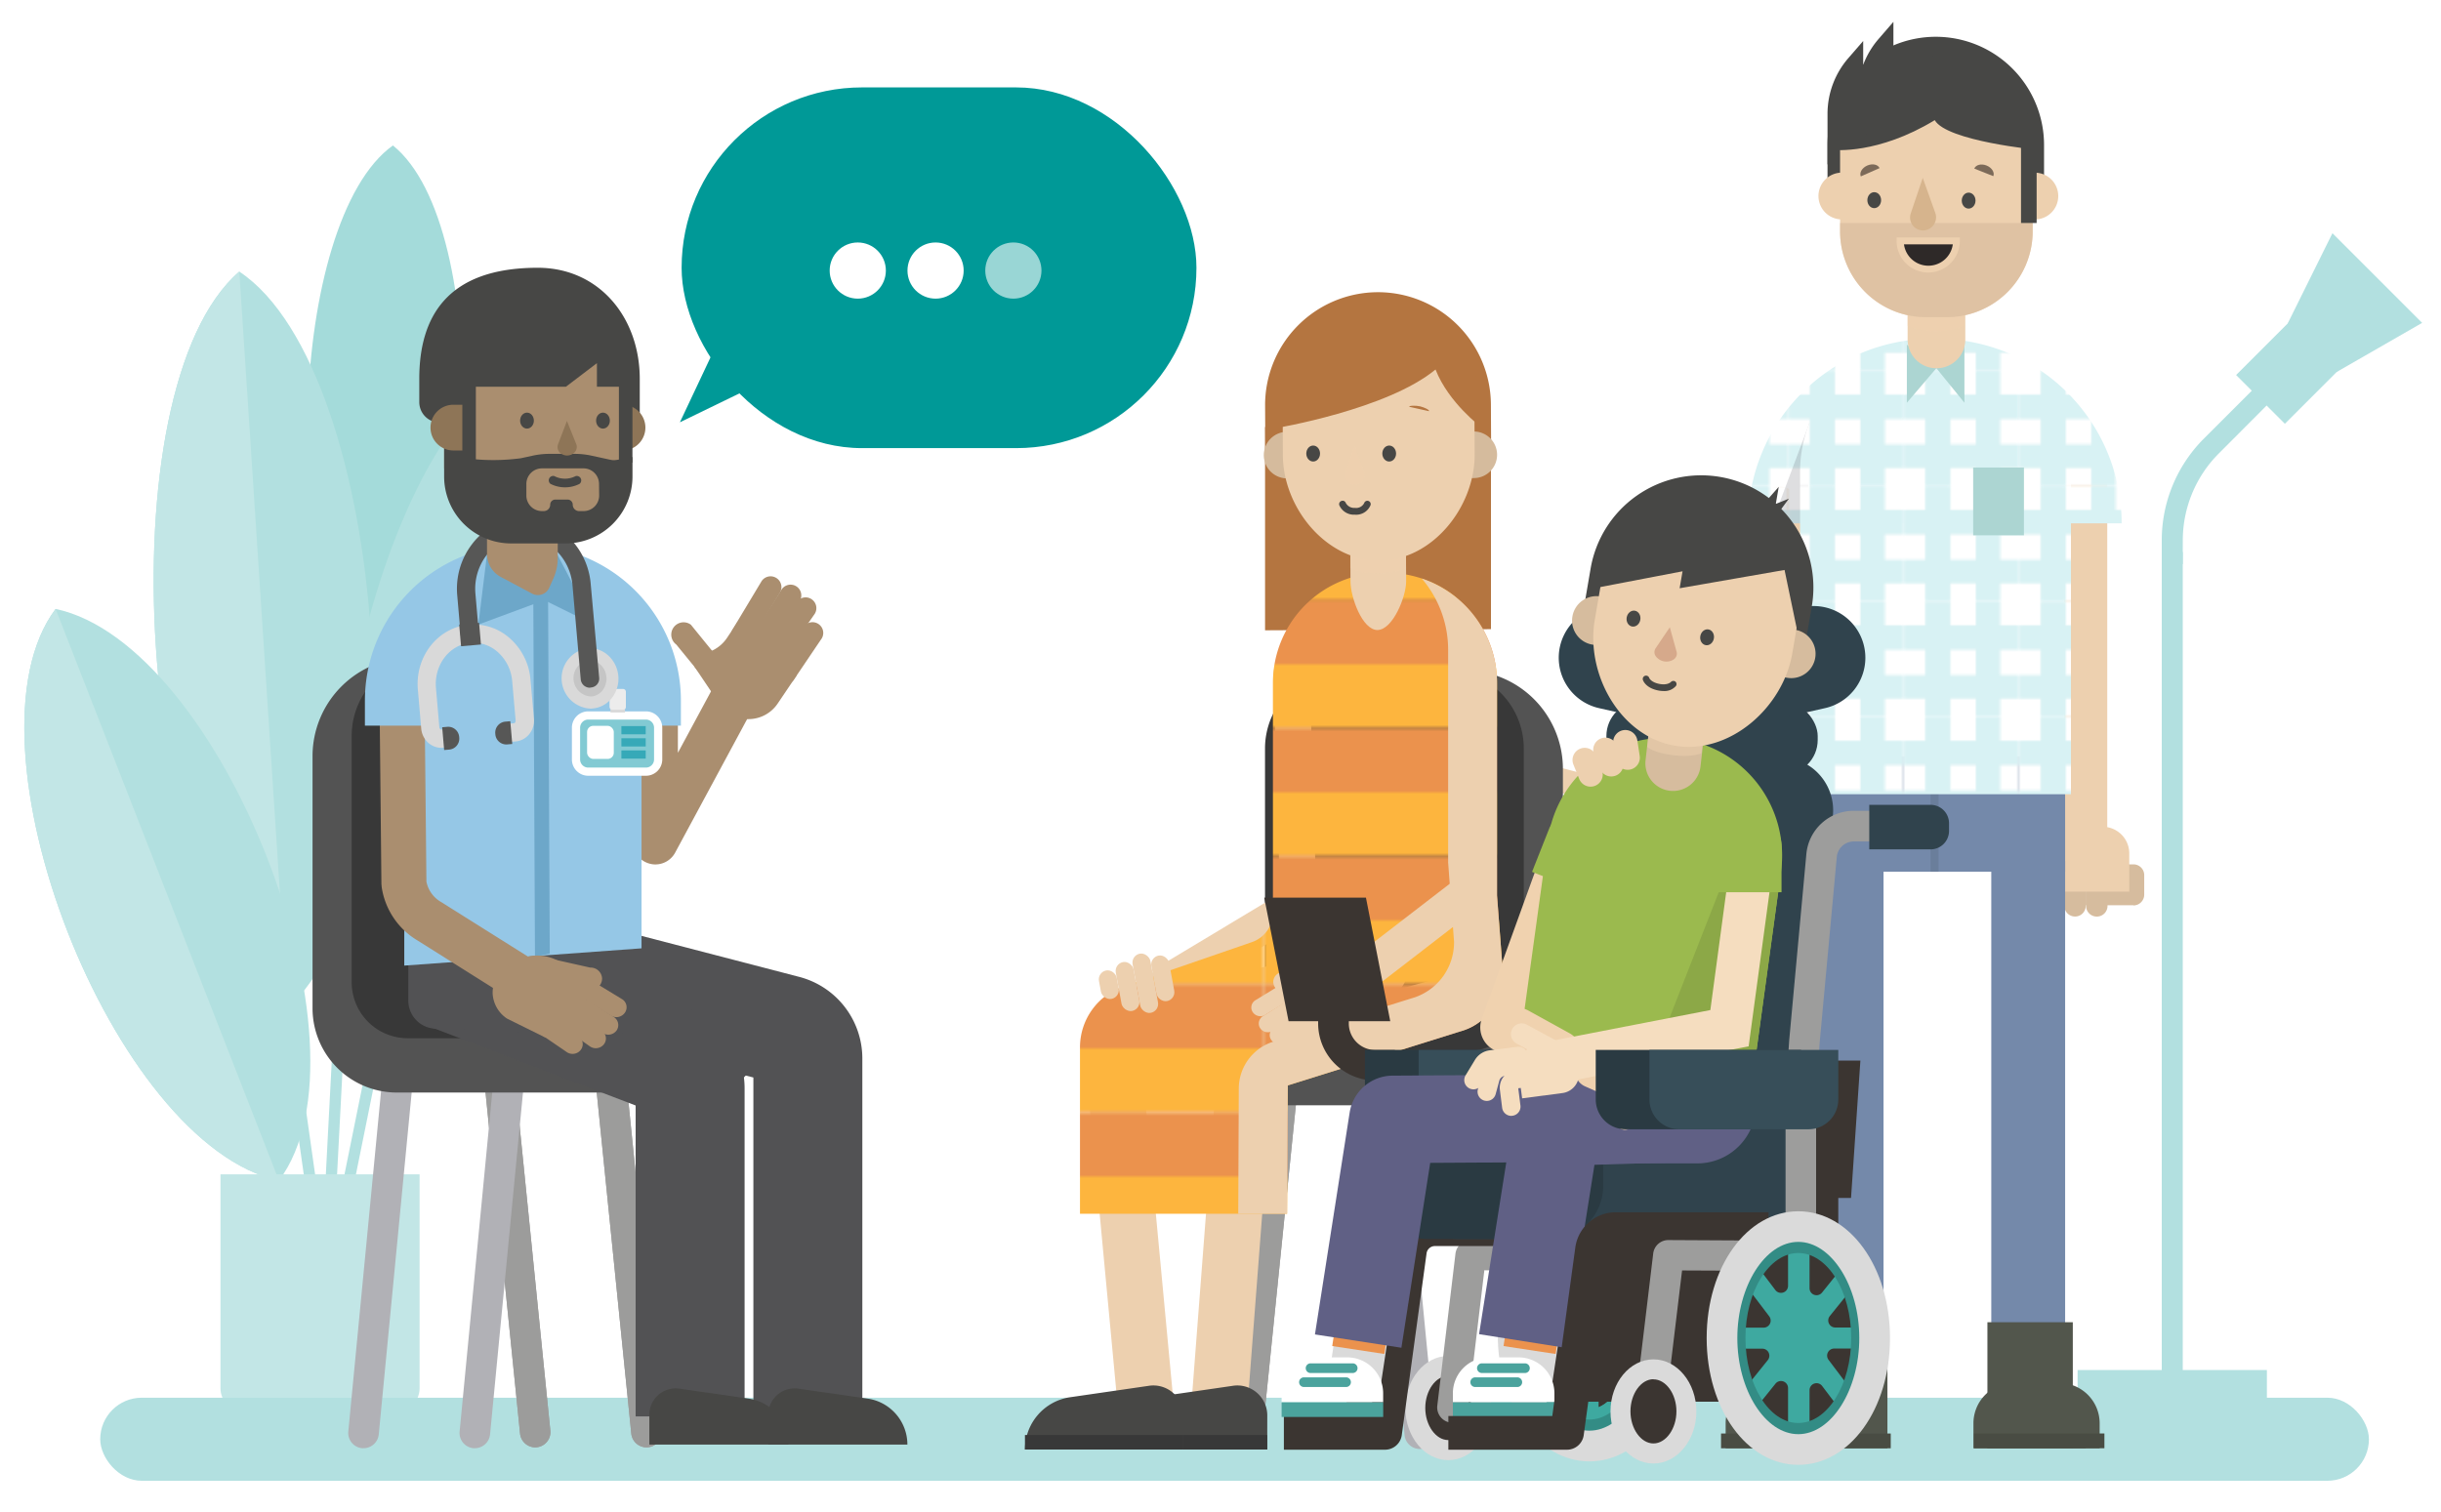 <?xml version="1.0" encoding="UTF-8"?> <svg xmlns="http://www.w3.org/2000/svg" xmlns:xlink="http://www.w3.org/1999/xlink" viewBox="0 0 550 340.76"><defs><style>.cls-1{fill:none;}.cls-2{fill:#fdb53e;}.cls-3{fill:#eb924d;}.cls-4,.cls-62{fill:#fff;}.cls-5{fill:#d8f2f4;}.cls-17,.cls-22,.cls-33,.cls-5{mix-blend-mode:multiply;}.cls-6{isolation:isolate;}.cls-7{fill:#b2e0e0;}.cls-8{opacity:0.5;}.cls-9{fill:#66c2c1;}.cls-10{fill:#4ab7b5;}.cls-11{fill:#85cecd;}.cls-12,.cls-22{fill:#edd0af;}.cls-13{fill:#d6bc9e;}.cls-14{fill:url(#New_Pattern_Swatch_3);}.cls-15{fill:#7489aa;}.cls-16{fill:#6a7e9b;}.cls-17{fill:#52525e;opacity:0.19;}.cls-18{fill:#acd5d2;}.cls-19{fill:#52564c;}.cls-20{fill:#494c43;}.cls-21{fill:#474745;}.cls-22{opacity:0.48;}.cls-23{fill:#d9bd9f;opacity:0.7;}.cls-24{fill:#2e2928;}.cls-25{fill:#7c6a59;}.cls-26{fill:#d6b48d;}.cls-27{fill:#b1b1b6;}.cls-28{fill:#9c9c9b;}.cls-29{fill:#535353;}.cls-30{fill:#383838;}.cls-31{fill:#b47540;}.cls-32{fill:url(#New_Pattern_Swatch_1);}.cls-34{fill:#d5bb9d;}.cls-35{fill:#3b3531;}.cls-36{fill:#dadada;}.cls-37{fill:#9d9d9c;}.cls-38{fill:#3ea9a0;}.cls-39{fill:#338c85;}.cls-40{fill:#2a3a42;}.cls-41{fill:#374e59;}.cls-42{fill:#30434d;}.cls-43{fill:#f0d2af;}.cls-44{fill:#9bba4e;}.cls-45{fill:#8ca847;}.cls-46{fill:#606085;}.cls-47{fill:#4ba39d;}.cls-48{fill:#f5ddbf;}.cls-49{fill:#d6a98b;}.cls-50{fill:#aa8e6f;}.cls-51{fill:#525254;}.cls-52{fill:#95c7e6;}.cls-53{fill:#6da7c9;}.cls-54{fill:#82cad3;}.cls-55{fill:#36a9b8;}.cls-56{fill:#d9d9d9;}.cls-57{fill:#ececec;}.cls-58{fill:#575756;}.cls-59{fill:#c5c5c5;}.cls-60{fill:#8e7557;}.cls-61{fill:#009997;}.cls-62{opacity:0.6;}</style><pattern id="New_Pattern_Swatch_3" data-name="New Pattern Swatch 3" width="49.75" height="49.75" patternTransform="translate(481.07 -150.26) scale(0.52)" patternUnits="userSpaceOnUse" viewBox="0 0 49.75 49.75"><rect class="cls-1" width="49.75" height="49.75"></rect><rect class="cls-4" width="49.75" height="49.75"></rect><rect class="cls-5" x="0.07" y="31.58" width="49.68" height="10.19"></rect><rect class="cls-5" x="0.07" y="9.97" width="49.68" height="10.65"></rect><polygon class="cls-5" points="9.07 49.75 9.07 0.07 19.93 0.07 19.93 49.75 9.07 49.75"></polygon><polygon class="cls-5" points="30.99 49.68 30.99 0 41.56 0 41.56 49.68 30.99 49.68"></polygon></pattern><pattern id="New_Pattern_Swatch_1" data-name="New Pattern Swatch 1" width="58.64" height="39" patternTransform="translate(809 -23.45) scale(0.74)" patternUnits="userSpaceOnUse" viewBox="0 0 58.64 39"><rect class="cls-1" width="58.64" height="39"></rect><rect class="cls-2" width="58.64" height="19.5"></rect><rect class="cls-3" y="19.5" width="58.64" height="19.5"></rect></pattern></defs><title>parrot-550px-dr-and-family</title><g class="cls-6"><g id="Layer_1" data-name="Layer 1"><rect class="cls-7" x="505.89" y="73.97" width="23.41" height="15.54" transform="translate(93.81 389.94) rotate(-45)"></rect><polygon class="cls-7" points="545.75 72.77 526.47 83.85 515.48 72.86 525.54 52.56 545.75 72.77"></polygon><rect class="cls-7" x="487.08" y="124.4" width="4.73" height="186.72"></rect><rect class="cls-7" x="468.12" y="308.78" width="42.65" height="7.16"></rect><path class="cls-7" d="M491.81,127.15h-4.73v-5.27a32.42,32.42,0,0,1,9.56-23.09l13.11-13.11L513.1,89,500,102.14a27.74,27.74,0,0,0-8.18,19.74Z"></path><g class="cls-8"><rect class="cls-9" x="67.1" y="244.17" width="2.53" height="28.71" transform="matrix(0.99, -0.14, 0.14, 0.99, -35.06, 11.92)"></rect><rect class="cls-9" x="38.78" y="234.22" width="74.87" height="2.53" transform="translate(-162.93 299.3) rotate(-87.01)"></rect><path class="cls-10" d="M85,152.12h0c-22.7-18.25-20.2-102.39,3.53-119.34h0C111.2,51,108.71,135.16,85,152.12Z"></path><path class="cls-9" d="M86.09,225.47h0c-23.17-26.51-1.83-126.6,30.28-142h0c23.17,26.51,1.82,126.6-30.28,142Z"></path><path class="cls-9" d="M64.76,227.15h0C30.86,204.67,23.22,87.68,53.92,61.21h0C87.82,83.7,95.46,200.68,64.76,227.15Z"></path><path class="cls-11" d="M64.76,227.15h0C30.86,204.67,23.22,87.68,53.92,61.21h0L64.76,227.15Z"></path><path class="cls-9" d="M62.85,266.08h0C25.43,258.14-10,167.3,12.53,137.24h0C50,145.18,85.42,236,62.85,266.08Z"></path><path class="cls-11" d="M62.85,266.08h0C25.43,258.14-10,167.3,12.53,137.24h0L62.85,266.08Z"></path><rect class="cls-9" x="56.94" y="246.59" width="50.77" height="2.53" transform="translate(-176.94 279.36) rotate(-78.56)"></rect><path class="cls-11" d="M49.69,264.67H94.54a0,0,0,0,1,0,0v48.21a5.32,5.32,0,0,1-5.32,5.32H55a5.32,5.32,0,0,1-5.32-5.32V264.67A0,0,0,0,1,49.69,264.67Z"></path></g><path class="cls-12" d="M355,179.47a2.72,2.72,0,0,1-.69-.09L350,178.26a2.74,2.74,0,1,1,1.39-5.3l4.27,1.12a2.74,2.74,0,0,1-.7,5.39Z"></path><rect class="cls-7" x="22.58" y="315.02" width="511.18" height="18.72" rx="9.36"></rect><path class="cls-13" d="M467.54,198.88h0a2.4,2.4,0,0,1,2.4,2.4v5.29a0,0,0,0,1,0,0h-4.81a0,0,0,0,1,0,0v-5.29A2.4,2.4,0,0,1,467.54,198.88Z" transform="translate(935.08 405.45) rotate(180)"></path><path class="cls-13" d="M472.43,198.88h0a2.4,2.4,0,0,1,2.4,2.4v5.29a0,0,0,0,1,0,0H470a0,0,0,0,1,0,0v-5.29A2.4,2.4,0,0,1,472.43,198.88Z" transform="translate(944.86 405.46) rotate(-180)"></path><path class="cls-13" d="M472.37,194.78h10.76a0,0,0,0,1,0,0V204a0,0,0,0,1,0,0H472.37a2.43,2.43,0,0,1-2.43-2.43v-4.4a2.43,2.43,0,0,1,2.43-2.43Z" transform="translate(953.07 398.81) rotate(-180)"></path><path class="cls-12" d="M469.94,191.24a4.87,4.87,0,0,1-4.86-4.86V107.56a4.86,4.86,0,0,1,9.72,0v78.82A4.87,4.87,0,0,1,469.94,191.24Z"></path><path class="cls-12" d="M465.14,186.38h14.58a0,0,0,0,1,0,0V201a0,0,0,0,1,0,0H471.1a6,6,0,0,1-6-6v-8.62A0,0,0,0,1,465.14,186.38Z" transform="translate(944.86 387.34) rotate(-180)"></path><path class="cls-13" d="M401,202.53h4.63a0,0,0,0,1,0,0v5.1a2.31,2.31,0,0,1-2.31,2.31h0a2.31,2.31,0,0,1-2.31-2.31v-5.1A0,0,0,0,1,401,202.53Z"></path><path class="cls-13" d="M396.26,202.53h4.63a0,0,0,0,1,0,0v5.1a2.31,2.31,0,0,1-2.31,2.31h0a2.31,2.31,0,0,1-2.31-2.31v-5.1A0,0,0,0,1,396.26,202.53Z"></path><path class="cls-13" d="M390.61,198.58H401a0,0,0,0,1,0,0v8.91a0,0,0,0,1,0,0H390.61a2.34,2.34,0,0,1-2.34-2.34v-4.23A2.34,2.34,0,0,1,390.61,198.58Z"></path><path class="cls-12" d="M401,195.17a4.67,4.67,0,0,1-4.67-4.67V114.61a4.68,4.68,0,1,1,9.35,0V190.5A4.67,4.67,0,0,1,401,195.17Z"></path><path class="cls-14" d="M435.44,76.35h1a41.6,41.6,0,0,1,41.6,41.6v0a0,0,0,0,1,0,0h-84.2a0,0,0,0,1,0,0v0A41.6,41.6,0,0,1,435.44,76.35Z"></path><rect class="cls-15" x="407.83" y="170.49" width="57.48" height="25.98"></rect><polygon class="cls-15" points="424.39 314.63 407.83 312.52 407.83 194.05 424.39 194.05 424.39 314.63"></polygon><rect class="cls-15" x="448.67" y="194.05" width="16.64" height="120.58"></rect><rect class="cls-16" x="434.98" y="175.61" width="1.8" height="20.86"></rect><polygon class="cls-17" points="407.26 117.95 399.24 117.95 407.76 95.15 407.26 117.95"></polygon><path class="cls-14" d="M435.62,76.35h1a30,30,0,0,1,30,30V179a0,0,0,0,1,0,0H405.59a0,0,0,0,1,0,0V106.37A30,30,0,0,1,435.62,76.35Z"></path><polygon class="cls-18" points="436.3 82.99 429.65 90.77 429.65 77.67 436.3 82.99"></polygon><polygon class="cls-18" points="436.3 82.99 442.62 90.77 442.62 77.67 436.3 82.99"></polygon><path class="cls-12" d="M397.29,190.5h8.3a0,0,0,0,1,0,0v14a0,0,0,0,1,0,0h-14a0,0,0,0,1,0,0v-8.3A5.74,5.74,0,0,1,397.29,190.5Z"></path><rect class="cls-18" x="444.59" y="105.37" width="11.44" height="15.28"></rect><rect class="cls-19" x="447.8" y="298.01" width="19.24" height="28.41"></rect><path class="cls-19" d="M456.89,311.7H464a9.09,9.09,0,0,1,9.09,9.09v5.63a0,0,0,0,1,0,0H447.8a0,0,0,0,1,0,0v-5.63A9.09,9.09,0,0,1,456.89,311.7Z"></path><path class="cls-19" d="M453.74,311.7h7.13a9.09,9.09,0,0,1,9.09,9.09v5.63a0,0,0,0,1,0,0H444.65a0,0,0,0,1,0,0v-5.63a9.09,9.09,0,0,1,9.09-9.09Z"></path><rect class="cls-20" x="444.78" y="323.08" width="29.38" height="3.33"></rect><rect class="cls-19" x="406.34" y="298.01" width="18.93" height="28.41"></rect><path class="cls-19" d="M388.82,311.7h25.31a0,0,0,0,1,0,0v5.63a9.09,9.09,0,0,1-9.09,9.09h-7.13a9.09,9.09,0,0,1-9.09-9.09V311.7A0,0,0,0,1,388.82,311.7Z" transform="translate(802.95 638.11) rotate(-180)"></path><rect class="cls-20" x="387.77" y="323.08" width="38.24" height="3.33" transform="translate(813.79 649.5) rotate(-180)"></rect><path class="cls-21" d="M436.16,8.29h0a24.4,24.4,0,0,1,24.4,24.4v9.59a0,0,0,0,1,0,0H411.77a0,0,0,0,1,0,0V32.69A24.4,24.4,0,0,1,436.16,8.29Z"></path><path class="cls-12" d="M429.82,57.47h13a0,0,0,0,1,0,0v19A6.48,6.48,0,0,1,436.3,83h0a6.48,6.48,0,0,1-6.48-6.48v-19a0,0,0,0,1,0,0Z"></path><path class="cls-22" d="M442.64,68.08H429.82V73.4s1.74,1.23,6.34,1.23,6.48-1.23,6.48-1.23Z"></path><path class="cls-12" d="M433.06,14.56h6.47A18.46,18.46,0,0,1,458,33V52.14a19.35,19.35,0,0,1-19.35,19.35h-4.7A19.35,19.35,0,0,1,414.6,52.14V33A18.46,18.46,0,0,1,433.06,14.56Z"></path><path class="cls-23" d="M458,50.28l-43.4,0v1.89A19.35,19.35,0,0,0,434,71.49h4.7A19.36,19.36,0,0,0,458,52.14Z"></path><path class="cls-12" d="M415,38.91h4.5a0,0,0,0,1,0,0V49.45a0,0,0,0,1,0,0H415a5.27,5.27,0,0,1-5.27-5.27v0A5.27,5.27,0,0,1,415,38.91Z"></path><path class="cls-12" d="M459.27,38.91h4.5a0,0,0,0,1,0,0V49.45a0,0,0,0,1,0,0h-4.5A5.27,5.27,0,0,1,454,44.18v0A5.27,5.27,0,0,1,459.27,38.91Z" transform="translate(917.76 88.37) rotate(180)"></path><rect class="cls-21" x="455.37" y="28.25" width="3.52" height="22.01"></rect><path class="cls-21" d="M413.23,33.79s9.92,1.07,22.7-6.71c2.73,4.74,23.16,6.7,23.16,6.7s-2.47-21.23-19.4-21.23-22,6.08-22,6.08l-4.49,9.9Z"></path><path class="cls-24" d="M434.46,60.64h0a6.34,6.34,0,0,1-6.34-6.34H440.8A6.34,6.34,0,0,1,434.46,60.64Z"></path><path class="cls-12" d="M434.46,61.42a7.12,7.12,0,0,1-7.12-7.12v-.78h14.24v.78A7.12,7.12,0,0,1,434.46,61.42ZM429,55.08a5.55,5.55,0,0,0,11,0Z"></path><path class="cls-25" d="M447.6,37.3h0c1.19.48,1.87,1.55,1.53,2.4L444.84,38C445.18,37.13,446.42,36.83,447.6,37.3Z"></path><path class="cls-25" d="M420.72,37.31h0c1.17-.51,2.41-.25,2.78.58l-4.23,1.87C418.91,38.92,419.55,37.83,420.72,37.31Z"></path><path class="cls-21" d="M411.77,37.09V25.68a19.19,19.19,0,0,1,4.69-12.58l3.35-3.86v17.6Z"></path><path class="cls-21" d="M418.58,32.78V21.37a19.24,19.24,0,0,1,4.69-12.58l3.35-3.87V22.53Z"></path><path class="cls-26" d="M433.23,40.09,436.06,48a2.93,2.93,0,0,1-.44,2.77l0,0a2.92,2.92,0,0,1-4.67,0h0a2.94,2.94,0,0,1-.42-2.69Z"></path><ellipse class="cls-21" cx="443.55" cy="45.22" rx="1.8" ry="1.55" transform="translate(395.64 488.48) rotate(-89.65)"></ellipse><ellipse class="cls-21" cx="422.28" cy="45.11" rx="1.8" ry="1.55" transform="translate(374.61 467.11) rotate(-89.65)"></ellipse><path class="cls-27" d="M345.13,326.58a3.46,3.46,0,0,1-3.44-3.13l-8-82.5a3.47,3.47,0,0,1,6.9-.66l8,82.49a3.47,3.47,0,0,1-3.12,3.78Z"></path><path class="cls-28" d="M306.21,326.39l-.35,0a3.46,3.46,0,0,1-3.1-3.8l8.37-82.46a3.47,3.47,0,0,1,6.9.7l-8.37,82.46A3.48,3.48,0,0,1,306.21,326.39Z"></path><path class="cls-28" d="M306.21,326.39l-.35,0a3.46,3.46,0,0,1-3.1-3.8l8.37-82.46a3.47,3.47,0,0,1,6.9.7l-8.37,82.46A3.48,3.48,0,0,1,306.21,326.39Z"></path><path class="cls-27" d="M319.92,326.58a3.47,3.47,0,0,1-3.45-3.13l-8-82.5a3.47,3.47,0,1,1,6.9-.66l8,82.49a3.46,3.46,0,0,1-3.11,3.78Z"></path><path class="cls-28" d="M281,326.39l-.36,0a3.48,3.48,0,0,1-3.1-3.8l8.38-82.46a3.47,3.47,0,0,1,6.9.7l-8.38,82.46A3.47,3.47,0,0,1,281,326.39Z"></path><path class="cls-28" d="M281,326.39l-.36,0a3.48,3.48,0,0,1-3.1-3.8l8.38-82.46a3.47,3.47,0,0,1,6.9.7l-8.38,82.46A3.47,3.47,0,0,1,281,326.39Z"></path><path class="cls-29" d="M296.66,151.07v76.45a9.42,9.42,0,0,1-9.42,9.42h-36a12.19,12.19,0,0,0,12.18,12.18h69.73a19,19,0,0,0,19-19V173.3a22.23,22.23,0,0,0-22.23-22.23Z"></path><path class="cls-30" d="M302.73,151a17.7,17.7,0,0,0-17.7,17.7v58.74a9.42,9.42,0,0,1-9.42,9.42h55.11a12.62,12.62,0,0,0,12.62-12.62V168.71A17.71,17.71,0,0,0,325.63,151Z"></path><path class="cls-12" d="M263.14,225.45a4.08,4.08,0,0,1-2.1-7.58l27.37-16.44-1.49-49.34a4.08,4.08,0,1,1,8.16-.24L296.71,206l-31.47,18.91A4.11,4.11,0,0,1,263.14,225.45Z"></path><path class="cls-12" d="M258.07,322.24a6.3,6.3,0,0,1-6.27-5.71l-7.65-81.59.78-1.84c1.78-4.19,3.15-6.83,8.75-8.28l.23-.06,55.57-12.26a6.3,6.3,0,1,1,2.72,12.31L257,237l7.35,78.36a6.32,6.32,0,0,1-5.69,6.87C258.47,322.24,258.27,322.24,258.07,322.24Z"></path><path class="cls-12" d="M274.6,325l-.48,0a6.31,6.31,0,0,1-5.81-6.77L274,244a13,13,0,0,1,9.23-12.23l.19-.05,43.85-12.09a6.31,6.31,0,0,1,3.35,12.16l-43.71,12a.49.49,0,0,0-.3.45l0,.48-5.69,74.35A6.3,6.3,0,0,1,274.6,325Z"></path><path class="cls-21" d="M285.53,326.7H249.86a11.91,11.91,0,0,1,10-11.76l17.83-2.59a6.75,6.75,0,0,1,7.85,6.66Z"></path><rect class="cls-30" x="249.86" y="323.43" width="35.67" height="3.27"></rect><path class="cls-21" d="M266.61,326.7H230.94a11.91,11.91,0,0,1,10-11.76l17.83-2.59a6.75,6.75,0,0,1,7.85,6.66Z"></path><rect class="cls-30" x="230.94" y="323.43" width="35.67" height="3.27"></rect><polygon class="cls-31" points="335.94 141.8 285.04 142.06 285.04 96.24 335.94 95.98 335.94 141.8"></polygon><path class="cls-32" d="M337.31,201.83v-47.9a24.82,24.82,0,0,0-24.82-24.82h-.86a24.82,24.82,0,0,0-24.82,24.82v51.82a7,7,0,0,1-4.68,6.57l-29,10a14.53,14.53,0,0,0-9.79,13.73v37.51H290l.16-28.94,38.79-12.15a13.12,13.12,0,0,0,9.71-12.84Z"></path><g class="cls-33"><path class="cls-12" d="M337.3,201.83v-47.9a24.82,24.82,0,0,0-16.95-23.54,24.7,24.7,0,0,1,5.94,16.1v47.9l1.33,17.83a13.11,13.11,0,0,1-9.71,12.83l-31,9.72a11.11,11.11,0,0,0-7.79,10.57L279,273.58h11l.16-28.94,38.79-12.15a13.12,13.12,0,0,0,9.71-12.84Z"></path></g><path class="cls-12" d="M304.25,225.67a4.08,4.08,0,0,1-2.49-7.31L328.19,198V148.48a4.08,4.08,0,0,1,8.16,0V202l-29.61,22.86A4,4,0,0,1,304.25,225.67Z"></path><path class="cls-12" d="M298.24,219.89h0a2.28,2.28,0,0,0-2.24-2.33l-6.74,1.51a2.29,2.29,0,0,0-2.37,2.14h0a2.27,2.27,0,0,0,2.27,2.33l5.6-1.27c.5-.12,1-.19,1.52-.27A2.29,2.29,0,0,0,298.24,219.89Z"></path><path class="cls-12" d="M296.16,224h0a2.1,2.1,0,0,0-2.83-.55l-8.8,5.61a1.91,1.91,0,0,0-.57,2.71h0a2.08,2.08,0,0,0,2.82.55l8.81-5.61A1.92,1.92,0,0,0,296.16,224Z"></path><path class="cls-12" d="M298.13,226h0a2.09,2.09,0,0,0-2.87-.12l-8.45,5.91a1.91,1.91,0,0,0-.19,2.82h0a2.09,2.09,0,0,0,2.81.17l8.58-6A1.9,1.9,0,0,0,298.13,226Z"></path><path class="cls-12" d="M301.82,228h0a2.08,2.08,0,0,0-2.87-.12L291.49,233a1.9,1.9,0,0,0-.19,2.81h0a2.09,2.09,0,0,0,2.81.17l7.59-5.19A1.9,1.9,0,0,0,301.82,228Z"></path><path class="cls-12" d="M294.66,220.67h0a2.08,2.08,0,0,0-2.77-.74l-8.95,5.46a1.91,1.91,0,0,0-.73,2.65h0a2.07,2.07,0,0,0,2.8.72l8.89-5.43A1.91,1.91,0,0,0,294.66,220.67Z"></path><path class="cls-12" d="M293.36,220.37a6.59,6.59,0,0,0,2.26-2.6h0a8.84,8.84,0,0,1,8.71.09l1.4.82a6.32,6.32,0,0,1,3.08,5.59,6.49,6.49,0,0,1-2.91,5.07l-7.66,3.78-2.09-2.61-5.7-8.16Z"></path><rect class="cls-12" x="256.04" y="214.81" width="4.07" height="13.56" rx="2.04" transform="translate(-35.84 50.35) rotate(-10.42)"></rect><rect class="cls-12" x="259.98" y="215.26" width="4.07" height="10.43" rx="2.04" transform="translate(-35.57 51.05) rotate(-10.42)"></rect><rect class="cls-12" x="252.04" y="216.72" width="4.07" height="11.21" rx="2.04" transform="translate(-36.04 49.64) rotate(-10.42)"></rect><rect class="cls-12" x="247.82" y="218.65" width="4.07" height="6.52" rx="2.04" transform="translate(-36.03 48.87) rotate(-10.42)"></rect><path class="cls-12" d="M310.38,142h0c-3.46,0-6.07-7.44-6.09-10.9l-.09-18.42,12.53-.06.1,18.42C316.84,134.45,313.84,141.93,310.38,142Z"></path><path class="cls-22" d="M316.79,122.83l-12.54.06,0,5.16s1.71,1.18,6.21,1.16,6.32-1.23,6.32-1.23Z"></path><path class="cls-31" d="M310.43,65.88h0a25.45,25.45,0,0,1,25.45,25.45v10a0,0,0,0,1,0,0H285a0,0,0,0,1,0,0v-10a25.45,25.45,0,0,1,25.45-25.45Z" transform="translate(-0.41 1.55) rotate(-0.29)"></path><path class="cls-34" d="M290,97.35h4.48a0,0,0,0,1,0,0v10.5a0,0,0,0,1,0,0H290a5.25,5.25,0,0,1-5.25-5.25v0A5.25,5.25,0,0,1,290,97.35Z" transform="translate(-0.51 1.44) rotate(-0.29)"></path><path class="cls-34" d="M327.57,97.25l4.48,0a5.25,5.25,0,0,1,5.27,5.22h0a5.25,5.25,0,0,1-5.22,5.28l-4.48,0Z"></path><path class="cls-12" d="M310.78,126.37h0c-11.94,0-21.67-11.86-21.73-23.79L289,90.51a20.73,20.73,0,0,1,20.62-20.83h1.77A20.72,20.72,0,0,1,332.2,90.29l.07,12.07C332.32,114.3,322.71,126.31,310.78,126.37Z"></path><path class="cls-22" d="M305.19,100.33l2.16,6a2.19,2.19,0,0,1-.32,2.09v0a2.21,2.21,0,0,1-3.53,0h0a2.21,2.21,0,0,1-.32-2Z"></path><path class="cls-31" d="M287.45,96.27v.23s25.08-4.18,36-13.22c2.94,7.53,10.31,13,10.31,13S335,67.73,312.42,67.84C312.42,67.84,286.14,66.33,287.45,96.27Z"></path><path class="cls-31" d="M320,91.59c.89.23,2.06.73,2,1.09l-4.5-1C317.52,91.38,319.08,91.37,320,91.59Z"></path><path class="cls-21" d="M305.27,116a3.59,3.59,0,0,1-3.48-2.08.75.75,0,0,1,.43-1,.74.74,0,0,1,1,.42,2.15,2.15,0,0,0,2.09,1.13,2,2,0,0,0,2.07-1.1.75.75,0,0,1,1.42.5A3.5,3.5,0,0,1,305.27,116Z"></path><ellipse class="cls-21" cx="313.01" cy="102.22" rx="1.55" ry="1.8"></ellipse><ellipse class="cls-21" cx="295.88" cy="102.22" rx="1.55" ry="1.8"></ellipse><ellipse class="cls-35" cx="326.32" cy="317.35" rx="7.43" ry="9.49"></ellipse><path class="cls-36" d="M326.32,329.09c-5.33,0-9.67-5.27-9.67-11.74s4.34-11.74,9.67-11.74,9.68,5.27,9.68,11.74S331.66,329.09,326.32,329.09Zm0-19c-2.81,0-5.18,3.32-5.18,7.24s2.37,7.24,5.18,7.24,5.18-3.31,5.18-7.24S329.13,310.11,326.32,310.11Z"></path><path class="cls-37" d="M327.26,320.63l-.41,0a3.45,3.45,0,0,1-3-3.84l4.1-34.3a3.48,3.48,0,0,1,3.46-3l26.36.14V246.74c0-.08,0-.16,0-.23l.82-12.07,3.85-41.91a10.73,10.73,0,0,1,10.73-9.79H389.8a3.46,3.46,0,0,1,0,6.92H373.16a3.83,3.83,0,0,0-3.84,3.5L365.48,235l-.81,11.87V283a3.47,3.47,0,0,1-1,2.45,3.65,3.65,0,0,1-2.46,1l-26.76-.15-3.74,31.24A3.46,3.46,0,0,1,327.26,320.63Z"></path><path class="cls-35" d="M312.07,326.74H289.28v-7.6h19.47l5.14-37.69a9.54,9.54,0,0,1,9.41-8.21h46.48v7.6H323.3a1.9,1.9,0,0,0-1.87,1.64l-5.59,41A3.8,3.8,0,0,1,312.07,326.74Z"></path><polygon class="cls-35" points="313.25 230.17 290.34 230.17 284.85 202.31 307.77 202.31 313.25 230.17"></polygon><path class="cls-35" d="M314.23,243.53h-4.38A12.88,12.88,0,0,1,297,230.66v-9.82h6.91v9.82a6,6,0,0,0,6,6h4.38Z"></path><ellipse class="cls-35" cx="358.12" cy="300.78" rx="17.2" ry="25.13"></ellipse><path class="cls-38" d="M358.12,278.79c-8.27,0-14.75,9.66-14.75,22s6.48,22,14.75,22,14.76-9.66,14.76-22S366.4,278.79,358.12,278.79Zm9.45,19.46h-4.4l3.79-3.79A27.77,27.77,0,0,1,367.57,298.25ZM349.3,294.4l3.85,3.85h-4.48A27.13,27.13,0,0,1,349.3,294.4Zm-.69,8h4.54l-4,4A28.32,28.32,0,0,1,348.61,302.4Zm19,0a26.13,26.13,0,0,1-.52,4l-3.95-4Zm-2.2-12.29-5.24,5.24v-11C362.27,285.24,364.1,287.3,365.44,290.11Zm-9.39-5.71v10.88l-5.22-5.22C352.16,287.28,354,285.24,356.05,284.4Zm-5.51,26.48,5.51-5.51v11.8C353.84,316.27,351.89,314,350.54,310.88Zm9.66,6.29V305.3l5.53,5.53C364.37,314,362.42,316.26,360.2,317.17Z"></path><path class="cls-38" d="M358.12,278.79c-8.27,0-14.75,9.66-14.75,22s6.48,22,14.75,22,14.76-9.66,14.76-22S366.4,278.79,358.12,278.79Zm9.45,19.46h-4.4l3.79-3.79A27.77,27.77,0,0,1,367.57,298.25ZM349.3,294.4l3.85,3.85h-4.48A27.13,27.13,0,0,1,349.3,294.4Zm-.69,8h4.54l-4,4A28.32,28.32,0,0,1,348.61,302.4Zm19,0a26.13,26.13,0,0,1-.52,4l-3.95-4Zm-2.2-12.29-5.24,5.24v-11C362.27,285.24,364.1,287.3,365.44,290.11Zm-9.39-5.71v10.88l-5.22-5.22C352.16,287.28,354,285.24,356.05,284.4Zm-5.51,26.48,5.51-5.51v11.8C353.84,316.27,351.89,314,350.54,310.88Zm9.66,6.29V305.3l5.53,5.53C364.37,314,362.42,316.26,360.2,317.17Z"></path><path class="cls-39" d="M358.12,323.39c-8.47,0-15.37-10.14-15.37-22.61s6.9-22.61,15.37-22.61,15.38,10.15,15.38,22.61S366.6,323.39,358.12,323.39Zm0-41.76c-6.57,0-11.91,8.59-11.91,19.15s5.34,19.16,11.91,19.16S370,311.35,370,300.78,364.69,281.63,358.12,281.63Z"></path><path class="cls-36" d="M358.12,329.37c-11.58,0-20.65-12.56-20.65-28.59s9.07-28.58,20.65-28.58,20.66,12.56,20.66,28.58S369.71,329.37,358.12,329.37Zm0-50.26c-7.44,0-13.74,9.93-13.74,21.67s6.3,21.67,13.74,21.67,13.74-9.92,13.74-21.67S365.57,279.11,358.12,279.11Z"></path><path class="cls-40" d="M307.54,236.63H353.8a0,0,0,0,1,0,0V247.8a6.72,6.72,0,0,1-6.72,6.72H314.26a6.72,6.72,0,0,1-6.72-6.72V236.63A0,0,0,0,1,307.54,236.63Z"></path><path class="cls-41" d="M319.65,236.63H362.2a0,0,0,0,1,0,0V247.8a6.72,6.72,0,0,1-6.72,6.72H326.37a6.72,6.72,0,0,1-6.72-6.72V236.63A0,0,0,0,1,319.65,236.63Z"></path><polygon class="cls-35" points="417.07 270 403.92 270 403.92 239.03 419.18 239.03 417.07 270"></polygon><rect class="cls-42" x="361.95" y="158.1" width="47.61" height="16.46" rx="7.78"></rect><path class="cls-42" d="M411.22,159.6l-8.41,1.9a77,77,0,0,1-34.11,0l-8.42-1.9a11.65,11.65,0,0,1-9.07-11.36h0a11.65,11.65,0,0,1,14.22-11.36l3.27.74a77.3,77.3,0,0,0,34.11,0l3.27-.74a11.65,11.65,0,0,1,14.22,11.36h0A11.65,11.65,0,0,1,411.22,159.6Z"></path><polygon class="cls-35" points="349.21 315.92 414.2 315.92 414.2 269.75 335.51 269.75 349.21 315.92"></polygon><path class="cls-42" d="M406.27,265H350.69l6.66-80.37a15.22,15.22,0,0,1,15.17-14H401a12,12,0,0,1,12,13Z"></path><path class="cls-42" d="M316.71,256.39H406.5a0,0,0,0,1,0,0v10.94a11.93,11.93,0,0,1-11.93,11.93H328.64a11.93,11.93,0,0,1-11.93-11.93V256.39A0,0,0,0,1,316.71,256.39Z"></path><path class="cls-40" d="M309.79,256.39h51.43a0,0,0,0,1,0,0v10.94a11.93,11.93,0,0,1-11.93,11.93H321.73a11.93,11.93,0,0,1-11.93-11.93V256.39A0,0,0,0,1,309.79,256.39Z"></path><path class="cls-43" d="M339.24,237.27a5.58,5.58,0,0,1-1.95-.35,5.7,5.7,0,0,1-3.42-7.3l16.55-45.71a5.7,5.7,0,0,1,10.73,3.88L344.6,233.5A5.71,5.71,0,0,1,339.24,237.27Z"></path><path class="cls-44" d="M340.73,247.63l53.11,3.23,7.42-54.19a26.5,26.5,0,0,0-24.61-30.31h0A26.5,26.5,0,0,0,348.81,189Z"></path><polygon class="cls-45" points="387.26 201.1 373.69 235.75 395.79 236.63 400.94 199.06 387.26 201.1"></polygon><path class="cls-46" d="M352.72,244.39h42.95a0,0,0,0,1,0,0v17.83a0,0,0,0,1,0,0H339.5a0,0,0,0,1,0,0v-4.6A13.22,13.22,0,0,1,352.72,244.39Z" transform="translate(735.16 506.6) rotate(-180)"></path><rect class="cls-36" x="335.11" y="296" width="19.82" height="11.83" transform="matrix(0.15, -0.99, 0.99, 0.15, -5.32, 597.64)"></rect><path class="cls-4" d="M327.37,306h22.89a0,0,0,0,1,0,0v2a8.1,8.1,0,0,1-8.1,8.1h-6.68a8.1,8.1,0,0,1-8.1-8.1v-2A0,0,0,0,1,327.37,306Z" transform="translate(677.62 622.03) rotate(-180)"></path><rect class="cls-47" x="327.37" y="316.06" width="22.89" height="3.3" transform="translate(677.62 635.42) rotate(-180)"></rect><path class="cls-47" d="M343.48,309.45H334a1.09,1.09,0,1,1,0-2.17h9.49a1.09,1.09,0,1,1,0,2.17Z"></path><path class="cls-47" d="M341.88,312.61h-9.49a1.09,1.09,0,1,1,0-2.18h9.49a1.09,1.09,0,1,1,0,2.18Z"></path><rect class="cls-3" x="338.9" y="301.9" width="11.87" height="2.37" transform="translate(640.21 654.55) rotate(-171.36)"></rect><path class="cls-46" d="M352.73,303.78l-19.47-3.08,7.81-49.31a9.86,9.86,0,0,1,9.43-8.31L384.79,242l.62,19.71-26.15.82Z"></path><rect class="cls-36" x="296.52" y="296" width="19.82" height="11.83" transform="matrix(0.15, -0.99, 0.99, 0.15, -38.11, 559.49)"></rect><path class="cls-4" d="M288.77,306h22.89a0,0,0,0,1,0,0v2a8.1,8.1,0,0,1-8.1,8.1h-6.68a8.1,8.1,0,0,1-8.1-8.1v-2A0,0,0,0,1,288.77,306Z" transform="translate(600.43 622.03) rotate(-180)"></path><rect class="cls-47" x="288.77" y="316.06" width="22.89" height="3.3" transform="translate(600.43 635.42) rotate(-180)"></rect><path class="cls-47" d="M304.89,309.45H295.4a1.09,1.09,0,1,1,0-2.17h9.49a1.09,1.09,0,0,1,0,2.17Z"></path><path class="cls-47" d="M303.29,312.61H293.8a1.09,1.09,0,1,1,0-2.18h9.49a1.09,1.09,0,0,1,0,2.18Z"></path><rect class="cls-3" x="300.31" y="301.9" width="11.87" height="2.37" transform="translate(563.46 648.75) rotate(-171.36)"></rect><path class="cls-46" d="M315.76,303.76l-19.48-3,7.82-50a9.84,9.84,0,0,1,9.68-8.33l65-.39.12,19.71-56.65.34Z"></path><path class="cls-43" d="M350.84,243.56a5.61,5.61,0,0,1-2.75-.71l-9.18-5.06a5.7,5.7,0,1,1,5.51-10l9.18,5.06a5.7,5.7,0,0,1-2.76,10.7Z"></path><path class="cls-43" d="M358.54,238.32h8.32a0,0,0,0,1,0,0v7.78a0,0,0,0,1,0,0h-8.32a3.89,3.89,0,0,1-3.89-3.89v0A3.89,3.89,0,0,1,358.54,238.32Z" transform="translate(129.2 -125.48) rotate(23.92)"></path><path class="cls-43" d="M366.12,254.64a2,2,0,0,1-.84-.18,2.08,2.08,0,0,1-1.06-2.74l1.36-3.05-4.43-2a2.07,2.07,0,1,1,1.68-3.79l4.7,2.09a3.84,3.84,0,0,1,2,5.07L368,253.4A2.06,2.06,0,0,1,366.12,254.64Zm-.27-5.85h0Z"></path><path class="cls-43" d="M371.79,253.16h-.06a2.07,2.07,0,0,1-2-2.14l.09-2.83a1.18,1.18,0,0,0-.7-1.11l-4.33-1.92a2.07,2.07,0,0,1,1.69-3.79l4.32,1.92a5.31,5.31,0,0,1,3.17,5l-.09,2.83A2.08,2.08,0,0,1,371.79,253.16Z"></path><path class="cls-43" d="M376.53,250.6a2.07,2.07,0,0,1-1.67-.84l-2.32-3.12-5.82-2.58a2.07,2.07,0,1,1,1.68-3.79l6.82,3,3,4a2.08,2.08,0,0,1-1.66,3.32Z"></path><path class="cls-43" d="M358.38,242.24a2.42,2.42,0,0,1-.49-4.79l10-2.07a2.42,2.42,0,1,1,1,4.74l-10,2.07A2.72,2.72,0,0,1,358.38,242.24Z"></path><path class="cls-48" d="M347.54,244.77a4.84,4.84,0,0,1-.92-9.6l38.75-7.52,4.9-36.44a4.84,4.84,0,1,1,9.59,1.29L394,235.83l-45.57,8.85A4.88,4.88,0,0,1,347.54,244.77Z"></path><path class="cls-13" d="M371.43,153.77h12.45a0,0,0,0,1,0,0v18.3a6.23,6.23,0,0,1-6.23,6.23h0a6.23,6.23,0,0,1-6.23-6.23v-18.3A0,0,0,0,1,371.43,153.77Z" transform="translate(21.22 -41.68) rotate(6.5)"></path><path class="cls-22" d="M383.94,164.67l-12.24-1.4-.58,5.09s1.53,1.36,5.93,1.87,6.31-.48,6.31-.48Z"></path><path class="cls-21" d="M384.62,107.22h0a25.28,25.28,0,0,1,25.28,25.28v9.94a0,0,0,0,1,0,0H359.34a0,0,0,0,1,0,0V132.5a25.28,25.28,0,0,1,25.28-25.28Z" transform="translate(26.65 -63.25) rotate(9.74)"></path><path class="cls-13" d="M359.72,134.28h4.68a0,0,0,0,1,0,0v11a0,0,0,0,1,0,0h-4.68a5.48,5.48,0,0,1-5.48-5.48v0A5.48,5.48,0,0,1,359.72,134.28Z" transform="translate(28.81 -58.76) rotate(9.74)"></path><path class="cls-13" d="M399.91,141.16l4.61.79a5.48,5.48,0,0,1,4.48,6.33h0a5.48,5.48,0,0,1-6.33,4.48l-4.61-.79Z"></path><path class="cls-12" d="M377.34,168.06h0c-12.28-2.11-20.13-16.13-18-28.41l2.13-12.43a21.66,21.66,0,0,1,25-17.68l1.82.32a21.63,21.63,0,0,1,17.67,25l-2.13,12.43C401.7,159.57,389.63,170.17,377.34,168.06Z"></path><path class="cls-49" d="M376.24,141.37l1.53,5.54a1.57,1.57,0,0,1-.68,1.73h0a3,3,0,0,1-4-.71h0a1.58,1.58,0,0,1-.06-1.81Z"></path><path class="cls-21" d="M360.17,132.39l18.94-3.63-.66,3.82,23.64-4.12L404.91,142s11.18-27.79-16.58-32.55S360.17,132.39,360.17,132.39Z"></path><polygon class="cls-21" points="397.74 113.17 400.78 109.73 399.88 114.97 397.74 113.17"></polygon><polygon class="cls-21" points="398.8 114.1 403.07 112.39 399.91 116.67 398.8 114.1"></polygon><path class="cls-21" d="M374.88,155.75a6.51,6.51,0,0,1-1.31-.14c-2.74-.56-3.33-2.17-3.39-2.35a.75.75,0,0,1,.48-.95.76.76,0,0,1,.94.47c0,.07.43,1,2.27,1.36s2.57-.38,2.6-.42a.77.77,0,0,1,1-.12.74.74,0,0,1,.15,1A3.39,3.39,0,0,1,374.88,155.75Z"></path><ellipse class="cls-21" cx="384.62" cy="143.62" rx="1.8" ry="1.55" transform="translate(178.7 498.81) rotate(-80.37)"></ellipse><ellipse class="cls-21" cx="366.48" cy="140.54" rx="1.8" ry="1.55" transform="matrix(0.17, -0.99, 0.99, 0.17, 166.62, 478.35)"></ellipse><path class="cls-44" d="M394.34,183.7h0a7.07,7.07,0,0,1,7.07,7.07V201.1a0,0,0,0,1,0,0H387.27a0,0,0,0,1,0,0V190.77A7.07,7.07,0,0,1,394.34,183.7Z"></path><path class="cls-44" d="M355,182.32h0a7.07,7.07,0,0,1,7.07,7.07v10.33a0,0,0,0,1,0,0H347.89a0,0,0,0,1,0,0V189.39a7.07,7.07,0,0,1,7.07-7.07Z" transform="translate(95.15 -117.17) rotate(21.58)"></path><path class="cls-48" d="M347,235.9h9.17a0,0,0,0,1,0,0v8.58a0,0,0,0,1,0,0H347a4.29,4.29,0,0,1-4.29-4.29v0A4.29,4.29,0,0,1,347,235.9Z" transform="matrix(-0.99, 0.13, -0.13, -0.99, 726.24, 434.79)"></path><path class="cls-48" d="M340.52,251.5a2.09,2.09,0,0,1-2.06-1.82l-.5-4a4,4,0,0,1,3.5-4.5l5.62-.71a2.08,2.08,0,0,1,.52,4.12l-5.51.69.49,3.87a2.07,2.07,0,0,1-1.8,2.32Z"></path><path class="cls-48" d="M335,248.13a2,2,0,0,1-.54-.07,2.08,2.08,0,0,1-1.47-2.54l.81-3a5.65,5.65,0,0,1,4.76-4.16l5.17-.65a2.08,2.08,0,0,1,.52,4.12l-5.17.65a1.51,1.51,0,0,0-1.27,1.11l-.81,3A2.06,2.06,0,0,1,335,248.13Z"></path><path class="cls-48" d="M332,245.52a2.08,2.08,0,0,1-1.78-3.15l2.09-3.45a4.56,4.56,0,0,1,3.36-2.2l6.35-.8a2.08,2.08,0,0,1,.52,4.12l-6.35.8a.45.45,0,0,0-.33.22l-2.08,3.46A2.09,2.09,0,0,1,332,245.52Z"></path><path class="cls-48" d="M352.73,240.84a2.39,2.39,0,0,1-1.15-.29l-9.87-5.35a2.42,2.42,0,0,1,2.31-4.26l9.87,5.35a2.42,2.42,0,0,1-1.16,4.55Z"></path><path class="cls-35" d="M353.08,326.74H326.34v-7.6h23.42l5.19-38a9.18,9.18,0,0,1,9.06-7.91h34.48v7.6H364a1.55,1.55,0,0,0-1.52,1.34l-5.64,41.28A3.8,3.8,0,0,1,353.08,326.74Z"></path><path class="cls-37" d="M371.56,322.62a2.83,2.83,0,0,1-.41,0,3.46,3.46,0,0,1-3-3.84l4.35-36.29a3.43,3.43,0,0,1,3.45-3l26.37.14V246.74a1.69,1.69,0,0,1,0-.23l.82-12.07L407,192.53a10.72,10.72,0,0,1,10.73-9.79h16.63a3.46,3.46,0,1,1,0,6.92H417.7a3.83,3.83,0,0,0-3.84,3.5L410,235l-.8,11.87V283a3.47,3.47,0,0,1-3.46,3.46h0L379,286.34l-4,33.23A3.46,3.46,0,0,1,371.56,322.62Z"></path><ellipse class="cls-35" cx="372.55" cy="318.12" rx="7.43" ry="9.49"></ellipse><path class="cls-36" d="M372.55,329.85c-5.34,0-9.68-5.26-9.68-11.73s4.34-11.74,9.68-11.74,9.67,5.27,9.67,11.74S377.88,329.85,372.55,329.85Zm0-19c-2.81,0-5.18,3.31-5.18,7.24s2.37,7.24,5.18,7.24,5.18-3.32,5.18-7.24S375.36,310.88,372.55,310.88Z"></path><path class="cls-40" d="M359.55,236.63h46.26a0,0,0,0,1,0,0V247.8a6.72,6.72,0,0,1-6.72,6.72H366.27a6.72,6.72,0,0,1-6.72-6.72V236.63a0,0,0,0,1,0,0Z"></path><path class="cls-41" d="M371.65,236.63H414.2a0,0,0,0,1,0,0V247.8a6.72,6.72,0,0,1-6.72,6.72H378.37a6.72,6.72,0,0,1-6.72-6.72V236.63A0,0,0,0,1,371.65,236.63Z"></path><path class="cls-42" d="M421.18,181.4H435a4.15,4.15,0,0,1,4.15,4.15v1.73a4.15,4.15,0,0,1-4.15,4.15H421.18a0,0,0,0,1,0,0v-10A0,0,0,0,1,421.18,181.4Z"></path><ellipse class="cls-35" cx="405.19" cy="301.57" rx="17.2" ry="25.13"></ellipse><path class="cls-38" d="M422,299.2h-8.47a1.59,1.59,0,0,1-1.24-2.59l6.51-8.08a1.59,1.59,0,0,0-.24-2.23l-1.18-.95a1.59,1.59,0,0,0-2.23.24l-4.61,5.73a1.58,1.58,0,0,1-2.82-1v-10a1.59,1.59,0,0,0-1.59-1.58h-1.66a1.59,1.59,0,0,0-1.59,1.58v9.45a1.59,1.59,0,0,1-2.85,1l-4.11-5.43a1.58,1.58,0,0,0-2.22-.3l-1.2.91a1.58,1.58,0,0,0-.31,2.22l6.45,8.51a1.59,1.59,0,0,1-1.26,2.55h-8.77a1.59,1.59,0,0,0-1.59,1.58v1.57a1.59,1.59,0,0,0,1.59,1.59h8.47a1.58,1.58,0,0,1,1.23,2.58l-6.5,8.09a1.59,1.59,0,0,0,.24,2.23l1.17.94a1.59,1.59,0,0,0,2.23-.24l4.61-5.73a1.59,1.59,0,0,1,2.82,1v10a1.59,1.59,0,0,0,1.59,1.59h1.66a1.59,1.59,0,0,0,1.59-1.59v-9.45a1.58,1.58,0,0,1,2.85-1l4.11,5.42a1.58,1.58,0,0,0,2.22.31l1.21-.91a1.6,1.6,0,0,0,.3-2.23L412,306.48a1.59,1.59,0,0,1,1.27-2.54H422a1.59,1.59,0,0,0,1.58-1.59v-1.57A1.58,1.58,0,0,0,422,299.2Z"></path><path class="cls-39" d="M405.19,324.18c-8.47,0-15.37-10.15-15.37-22.61S396.72,279,405.19,279s15.38,10.14,15.38,22.61S413.67,324.18,405.19,324.18Zm0-41.77c-6.57,0-11.91,8.6-11.91,19.16s5.34,19.15,11.91,19.15,11.92-8.59,11.92-19.15S411.76,282.41,405.19,282.41Z"></path><path class="cls-36" d="M405.19,330.15c-11.58,0-20.65-12.55-20.65-28.58S393.61,273,405.19,273s20.66,12.56,20.66,28.59S416.77,330.15,405.19,330.15Zm0-50.25c-7.44,0-13.74,9.92-13.74,21.67s6.3,21.67,13.74,21.67,13.74-9.93,13.74-21.67S412.64,279.9,405.19,279.9Z"></path><path class="cls-27" d="M81.92,326.4l-.34,0a3.45,3.45,0,0,1-3.1-3.76l7.92-82.29a3.45,3.45,0,1,1,6.86.66l-7.92,82.29A3.45,3.45,0,0,1,81.92,326.4Z"></path><path class="cls-28" d="M120.6,326.21a3.45,3.45,0,0,1-3.42-3.1l-8.33-82.26a3.45,3.45,0,1,1,6.86-.69L124,322.42a3.43,3.43,0,0,1-3.08,3.77Z"></path><path class="cls-28" d="M120.6,326.21a3.45,3.45,0,0,1-3.42-3.1l-8.33-82.26a3.45,3.45,0,1,1,6.86-.69L124,322.42a3.43,3.43,0,0,1-3.08,3.77Z"></path><path class="cls-27" d="M107,326.4l-.34,0a3.45,3.45,0,0,1-3.1-3.76l7.92-82.29a3.45,3.45,0,1,1,6.86.66l-7.92,82.29A3.45,3.45,0,0,1,107,326.4Z"></path><path class="cls-28" d="M145.66,326.21a3.45,3.45,0,0,1-3.42-3.1l-8.33-82.26a3.45,3.45,0,1,1,6.86-.69l8.32,82.26a3.43,3.43,0,0,1-3.08,3.77Z"></path><path class="cls-28" d="M145.66,326.21a3.45,3.45,0,0,1-3.42-3.1l-8.33-82.26a3.45,3.45,0,1,1,6.86-.69l8.32,82.26a3.43,3.43,0,0,1-3.08,3.77Z"></path><path class="cls-29" d="M125.92,148.2v76.44a9.42,9.42,0,0,0,9.42,9.42h36a12.18,12.18,0,0,1-12.18,12.18H89.42a19,19,0,0,1-19-19V170.43A22.23,22.23,0,0,1,92.66,148.2Z"></path><path class="cls-30" d="M119.85,148.13a17.71,17.71,0,0,1,17.71,17.71v58.73A9.41,9.41,0,0,0,147,234H91.86a12.62,12.62,0,0,1-12.62-12.62V165.84A17.71,17.71,0,0,1,97,148.13Z"></path><path class="cls-50" d="M147.67,194.83a4.8,4.8,0,0,1-1.24-.16,5.07,5.07,0,0,1-3.83-4.91v-36a5.07,5.07,0,0,1,10.14,0v15.91l10.73-19.91a5.07,5.07,0,1,1,8.92,4.81l-20.26,37.59A5.07,5.07,0,0,1,147.67,194.83Z"></path><path class="cls-51" d="M194.3,318.85H169.75v-76l-47.2-12.27,6.18-23.76,51.34,13.35a19,19,0,0,1,14.23,18.41Z"></path><path class="cls-51" d="M167.77,319.24H143.22V249.16L96.87,231.41l8.78-22.93,49.19,18.84a18.91,18.91,0,0,1,12.93,18Z"></path><path class="cls-51" d="M138,233.36l-39.7-1.51A6.33,6.33,0,0,1,92,225.52V208h52.37v17.51C144.36,229,141.53,233.36,138,233.36Z"></path><polygon class="cls-52" points="144.55 213.74 91.09 217.63 91.09 155.27 144.55 155.27 144.55 213.74"></polygon><path class="cls-50" d="M116.73,225.31a5,5,0,0,1-2.69-.78L94.13,212A16.88,16.88,0,0,1,86,199.93l-.06-.71-.38-37.43a5.07,5.07,0,1,1,10.14-.1l.38,37a6.77,6.77,0,0,0,3.26,4.58l.15.09,20,12.57a5.07,5.07,0,0,1-2.71,9.36Z"></path><path class="cls-21" d="M173.11,325.59h31.34a10.47,10.47,0,0,0-8.78-10.34L180,313a5.93,5.93,0,0,0-6.89,5.85Z"></path><path class="cls-52" d="M117.21,122.89h1.21a35,35,0,0,1,35,35v5.66a0,0,0,0,1,0,0H82.22a0,0,0,0,1,0,0v-5.66a35,35,0,0,1,35-35Z"></path><polygon class="cls-53" points="123.87 214.91 120.54 215.69 120.15 132.37 123.48 132.37 123.87 214.91"></polygon><polygon class="cls-53" points="109.89 123.64 123.32 135.02 107.78 140.77 109.89 123.64"></polygon><polygon class="cls-53" points="124.69 123.25 122.15 135.02 133.8 140.77 124.69 123.25"></polygon><path class="cls-22" d="M124.62,115.84H110.77v5.76s1.88,2,6.85,2,7-2,7-2Z"></path><rect class="cls-54" x="129.83" y="161.25" width="18.47" height="12.67" rx="2.75"></rect><path class="cls-4" d="M145.54,174.84h-13a3.67,3.67,0,0,1-3.68-3.67V164a3.68,3.68,0,0,1,3.68-3.67h13a3.68,3.68,0,0,1,3.68,3.67v7.17A3.67,3.67,0,0,1,145.54,174.84Zm-13-12.66a1.83,1.83,0,0,0-1.83,1.82v7.17a1.83,1.83,0,0,0,1.83,1.83h13a1.83,1.83,0,0,0,1.83-1.83V164a1.83,1.83,0,0,0-1.83-1.82Z"></path><rect class="cls-4" x="132.28" y="163.59" width="6.02" height="7.46" rx="1.39"></rect><rect class="cls-55" x="140.01" y="163.65" width="5.48" height="1.85"></rect><rect class="cls-55" x="140.01" y="166.39" width="5.48" height="1.85"></rect><rect class="cls-55" x="140.01" y="169.13" width="5.48" height="1.85"></rect><rect class="cls-56" x="137.54" y="157.8" width="3.28" height="2.78"></rect><rect class="cls-57" x="137.34" y="155.28" width="3.68" height="4.67" rx="0.58"></rect><path class="cls-56" d="M99.47,168.55a4.41,4.41,0,0,1-3-1.17,4.8,4.8,0,0,1-1.56-3.16l-.76-8.81c-.65-7.46,4.52-14,11.51-14.62a12.25,12.25,0,0,1,9.38,3.22,13.93,13.93,0,0,1,4.49,9.19l.77,8.81a4.78,4.78,0,0,1-1,3.38,4.43,4.43,0,0,1-3.12,1.72l-1.8.15-.36-4.1,1.8-.15a.38.38,0,0,0,.23-.15.68.68,0,0,0,.13-.49l-.77-8.82a9.88,9.88,0,0,0-3.15-6.49,8.26,8.26,0,0,0-6.26-2.18c-4.74.42-8.22,5-7.77,10.17l.76,8.81a.74.74,0,0,0,.22.47.36.36,0,0,0,.25.1l1.49-.13.36,4.1-1.49.13Z"></path><path class="cls-58" d="M99.85,163.74H101a2.48,2.48,0,0,1,2.48,2.48v.19a2.48,2.48,0,0,1-2.48,2.48H99.85a0,0,0,0,1,0,0v-5.14A0,0,0,0,1,99.85,163.74Z" transform="translate(-14.03 9.44) rotate(-4.97)"></path><path class="cls-58" d="M111.6,162.72h1.13a2.48,2.48,0,0,1,2.48,2.48v.19a2.48,2.48,0,0,1-2.48,2.48H111.6a0,0,0,0,1,0,0v-5.14A0,0,0,0,1,111.6,162.72Z" transform="translate(240.7 320.12) rotate(175.03)"></path><ellipse class="cls-59" cx="132.9" cy="152.9" rx="5.06" ry="5.45" transform="translate(-12.75 12.09) rotate(-4.97)"></ellipse><path class="cls-56" d="M133,159.71a6.84,6.84,0,0,1-.66-13.59,6.21,6.21,0,0,1,4.73,1.63,7.12,7.12,0,0,1,.83,9.52,6.18,6.18,0,0,1-4.38,2.41A4.53,4.53,0,0,1,133,159.71Zm-.13-10.91-.29,0a4.12,4.12,0,0,0,.71,8.17,3.53,3.53,0,0,0,2.48-1.38,4.31,4.31,0,0,0,.86-3h0a4.31,4.31,0,0,0-1.37-2.83A3.58,3.58,0,0,0,132.84,148.8Z"></path><path class="cls-58" d="M132.9,155a2.07,2.07,0,0,1-2.05-1.88L129,132a12.46,12.46,0,0,0-4-8.22,10.33,10.33,0,0,0-15.36,1.34,12.46,12.46,0,0,0-2.51,8.78l.76,8.79a2.06,2.06,0,0,1-4.1.35l-.76-8.79a16.53,16.53,0,0,1,3.37-11.66,14.45,14.45,0,0,1,21.37-1.86,16.6,16.6,0,0,1,5.33,10.91L135,152.73a2,2,0,0,1-1.87,2.22Z"></path><rect class="cls-58" x="103.66" y="140.56" width="4.5" height="4.91" transform="translate(-12.01 9.73) rotate(-4.98)"></rect><path class="cls-50" d="M109.73,124.82v-20h15.94v21a11.18,11.18,0,0,1-1,4.59l-.92,2.06a2.79,2.79,0,0,1-3.9,1.3L112.77,130A5.85,5.85,0,0,1,109.73,124.82Z"></path><path class="cls-50" d="M161.47,151h0a2.77,2.77,0,0,1-3.87.66l-5.22-6.39a2.78,2.78,0,0,1-.62-3.84h0a2.77,2.77,0,0,1,3.91-.63l4.32,5.32c.38.48.81.92,1.23,1.37A2.78,2.78,0,0,1,161.47,151Z"></path><path class="cls-50" d="M174.77,130.82h0a2.43,2.43,0,0,1,2.43,2.43v12.6a2.42,2.42,0,0,1-2.42,2.42h0a2.42,2.42,0,0,1-2.42-2.42v-12.6a2.43,2.43,0,0,1,2.43-2.43Z" transform="translate(248.57 350.66) rotate(-147.87)"></path><path class="cls-50" d="M172.78,149.22h0a2.42,2.42,0,0,1-.23-3.42l7.08-10.25a2.41,2.41,0,0,1,3.48-.31h0a2.42,2.42,0,0,1,.3,3.34L176.2,149A2.41,2.41,0,0,1,172.78,149.22Z"></path><path class="cls-50" d="M175.32,153.56h0a2.42,2.42,0,0,1-.24-3.42l6.1-9a2.42,2.42,0,0,1,3.48-.31h0a2.42,2.42,0,0,1,.3,3.34l-6.22,9.21A2.42,2.42,0,0,1,175.32,153.56Z"></path><path class="cls-50" d="M166,145.25h0a2.43,2.43,0,0,1-1-3.28l6.51-10.84a2.43,2.43,0,0,1,3.26-.95h0a2.43,2.43,0,0,1,1,3.32l-6.47,10.76A2.41,2.41,0,0,1,166,145.25Z"></path><path class="cls-50" d="M166.15,140.25l10.29,6.54,3,5.53-4.23,6.27a7.94,7.94,0,0,1-8.05,3.35h0a8,8,0,0,1-5.09-3.36l-5.61-8.34,4-3.61.18-.08a8.2,8.2,0,0,0,3.16-2.77Z"></path><path class="cls-50" d="M122.91,219h0a2.57,2.57,0,0,1,2.51-2.62l7.57,1.7a2.58,2.58,0,0,1,2.67,2.41h0a2.56,2.56,0,0,1-2.56,2.61l-6.28-1.42c-.57-.13-1.14-.21-1.72-.3A2.56,2.56,0,0,1,122.91,219Z"></path><path class="cls-50" d="M125.25,223.53h0a2.34,2.34,0,0,1,3.17-.61l9.89,6.3a2.15,2.15,0,0,1,.64,3h0a2.33,2.33,0,0,1-3.16.61l-9.89-6.3A2.15,2.15,0,0,1,125.25,223.53Z"></path><path class="cls-50" d="M123,225.88h0a2.35,2.35,0,0,1,3.23-.14l9.48,6.64a2.13,2.13,0,0,1,.21,3.16h0a2.34,2.34,0,0,1-3.15.19L123.17,229A2.12,2.12,0,0,1,123,225.88Z"></path><path class="cls-50" d="M118.88,228.07h0a2.36,2.36,0,0,1,3.23-.13l8.38,5.71a2.14,2.14,0,0,1,.21,3.16h0a2.35,2.35,0,0,1-3.16.2L119,231.17A2.14,2.14,0,0,1,118.88,228.07Z"></path><path class="cls-50" d="M126.93,219.85h0A2.33,2.33,0,0,1,130,219l10.05,6.13a2.14,2.14,0,0,1,.82,3h0a2.34,2.34,0,0,1-3.15.81l-10-6.1A2.14,2.14,0,0,1,126.93,219.85Z"></path><path class="cls-50" d="M128.39,219.52a7.52,7.52,0,0,1-2.54-2.92h0a9.91,9.91,0,0,0-9.78.1l-1.57.92A7.11,7.11,0,0,0,111,223.9a7.23,7.23,0,0,0,3.27,5.69l8.6,4.25,2.34-2.93,6.41-9.16Z"></path><path class="cls-21" d="M121.16,60.35h0c-20.56,0-26.69,11.22-26.69,25.05v5.22a4.62,4.62,0,0,0,4.62,4.62h45.06V85.4C144.15,71.57,135,60.35,121.16,60.35Z"></path><path class="cls-60" d="M135.87,91.22h4.4a5.16,5.16,0,0,1,5.15,5.16h0a5.16,5.16,0,0,1-5.15,5.15h-4.4Z"></path><path class="cls-50" d="M100.07,105.54V84.06a20.35,20.35,0,0,1,20.35-20.35h1.73c11.24,0,19.54,9.11,19.54,20.35v21.48l-8.18,11.94H112C112,118.25,100.07,105.54,100.07,105.54Z"></path><path class="cls-21" d="M122.38,61.9h-2.45A22.47,22.47,0,0,0,97.45,84.38v9.43l6.72-2,1.53-4.64h21.8l7-5.32v5.32h8.27V84.38C142.81,72,134.8,61.9,122.38,61.9Z"></path><rect class="cls-21" x="139.45" y="85.36" width="3.05" height="18.9"></rect><path class="cls-21" d="M140.34,103.41c-2.37.44-1.93.4-4.29-.11l-2.72-.59a17.88,17.88,0,0,0-3.85-.42h-5.65a17.88,17.88,0,0,0-3.85.42l-2.62.57a47.23,47.23,0,0,1-11.88.07l-.84-4.79-4.57.34v8.49a15.09,15.09,0,0,0,15.09,15.09h12.25a15.09,15.09,0,0,0,15.1-15.09V103ZM135,111.68a3.51,3.51,0,0,1-3.51,3.51h-1a1.44,1.44,0,0,1-1.44-1.44h0a1.16,1.16,0,0,0-1.16-1.16h-2.76a1.16,1.16,0,0,0-1.16,1.16h0a1.44,1.44,0,0,1-1.44,1.44h-.42a3.51,3.51,0,0,1-3.51-3.51v-2.6a3.52,3.52,0,0,1,3.51-3.52h9.35a3.51,3.51,0,0,1,3.51,3.51Z"></path><path class="cls-21" d="M127.3,109.84a7.16,7.16,0,0,1-3.07-.69l-.19-.09a1,1,0,0,1,.83-1.77l.2.1a5.24,5.24,0,0,0,4.62-.08,1,1,0,0,1,.9,1.74A7.15,7.15,0,0,1,127.3,109.84Z"></path><path class="cls-60" d="M127.74,94.88l2.09,5.19a1.76,1.76,0,0,1-.32,1.83h0a2.35,2.35,0,0,1-3.47,0h0a1.76,1.76,0,0,1-.3-1.77Z"></path><path class="cls-60" d="M102.11,91.22h4.4a0,0,0,0,1,0,0v10.31a0,0,0,0,1,0,0h-4.4A5.15,5.15,0,0,1,97,96.38v0A5.15,5.15,0,0,1,102.11,91.22Z"></path><rect class="cls-21" x="104.17" y="85.36" width="3.05" height="18.9"></rect><path class="cls-21" d="M146.31,325.59h31.34a10.47,10.47,0,0,0-8.77-10.34L153.21,313a5.93,5.93,0,0,0-6.9,5.85Z"></path><rect class="cls-61" x="153.58" y="19.7" width="116" height="81.3" rx="40.65"></rect><polyline class="cls-61" points="168.34 87.82 153.19 95.18 160.37 79.95"></polyline><circle class="cls-4" cx="193.27" cy="60.98" r="6.33"></circle><circle class="cls-4" cx="210.8" cy="60.98" r="6.33"></circle><circle class="cls-62" cx="228.33" cy="60.98" r="6.33"></circle><ellipse class="cls-21" cx="135.86" cy="94.8" rx="1.55" ry="1.8"></ellipse><ellipse class="cls-21" cx="118.74" cy="94.8" rx="1.55" ry="1.8"></ellipse><path class="cls-12" d="M358.38,177.3a2.75,2.75,0,0,1-2.54-1.71l-1.32-3.27a2.74,2.74,0,1,1,5.08-2.06l1.32,3.26a2.74,2.74,0,0,1-1.51,3.58A2.82,2.82,0,0,1,358.38,177.3Z"></path><path class="cls-12" d="M363.05,175a2.75,2.75,0,0,1-2.54-1.71l-1.33-3.27a2.74,2.74,0,1,1,5.08-2.06l1.33,3.27a2.74,2.74,0,0,1-1.51,3.57A2.9,2.9,0,0,1,363.05,175Z"></path><path class="cls-12" d="M366.74,173.5a2.75,2.75,0,0,1-2.71-2.32l-.53-3.49a2.74,2.74,0,0,1,5.42-.83l.53,3.49a2.73,2.73,0,0,1-2.29,3.12A3,3,0,0,1,366.74,173.5Z"></path></g></g></svg> 